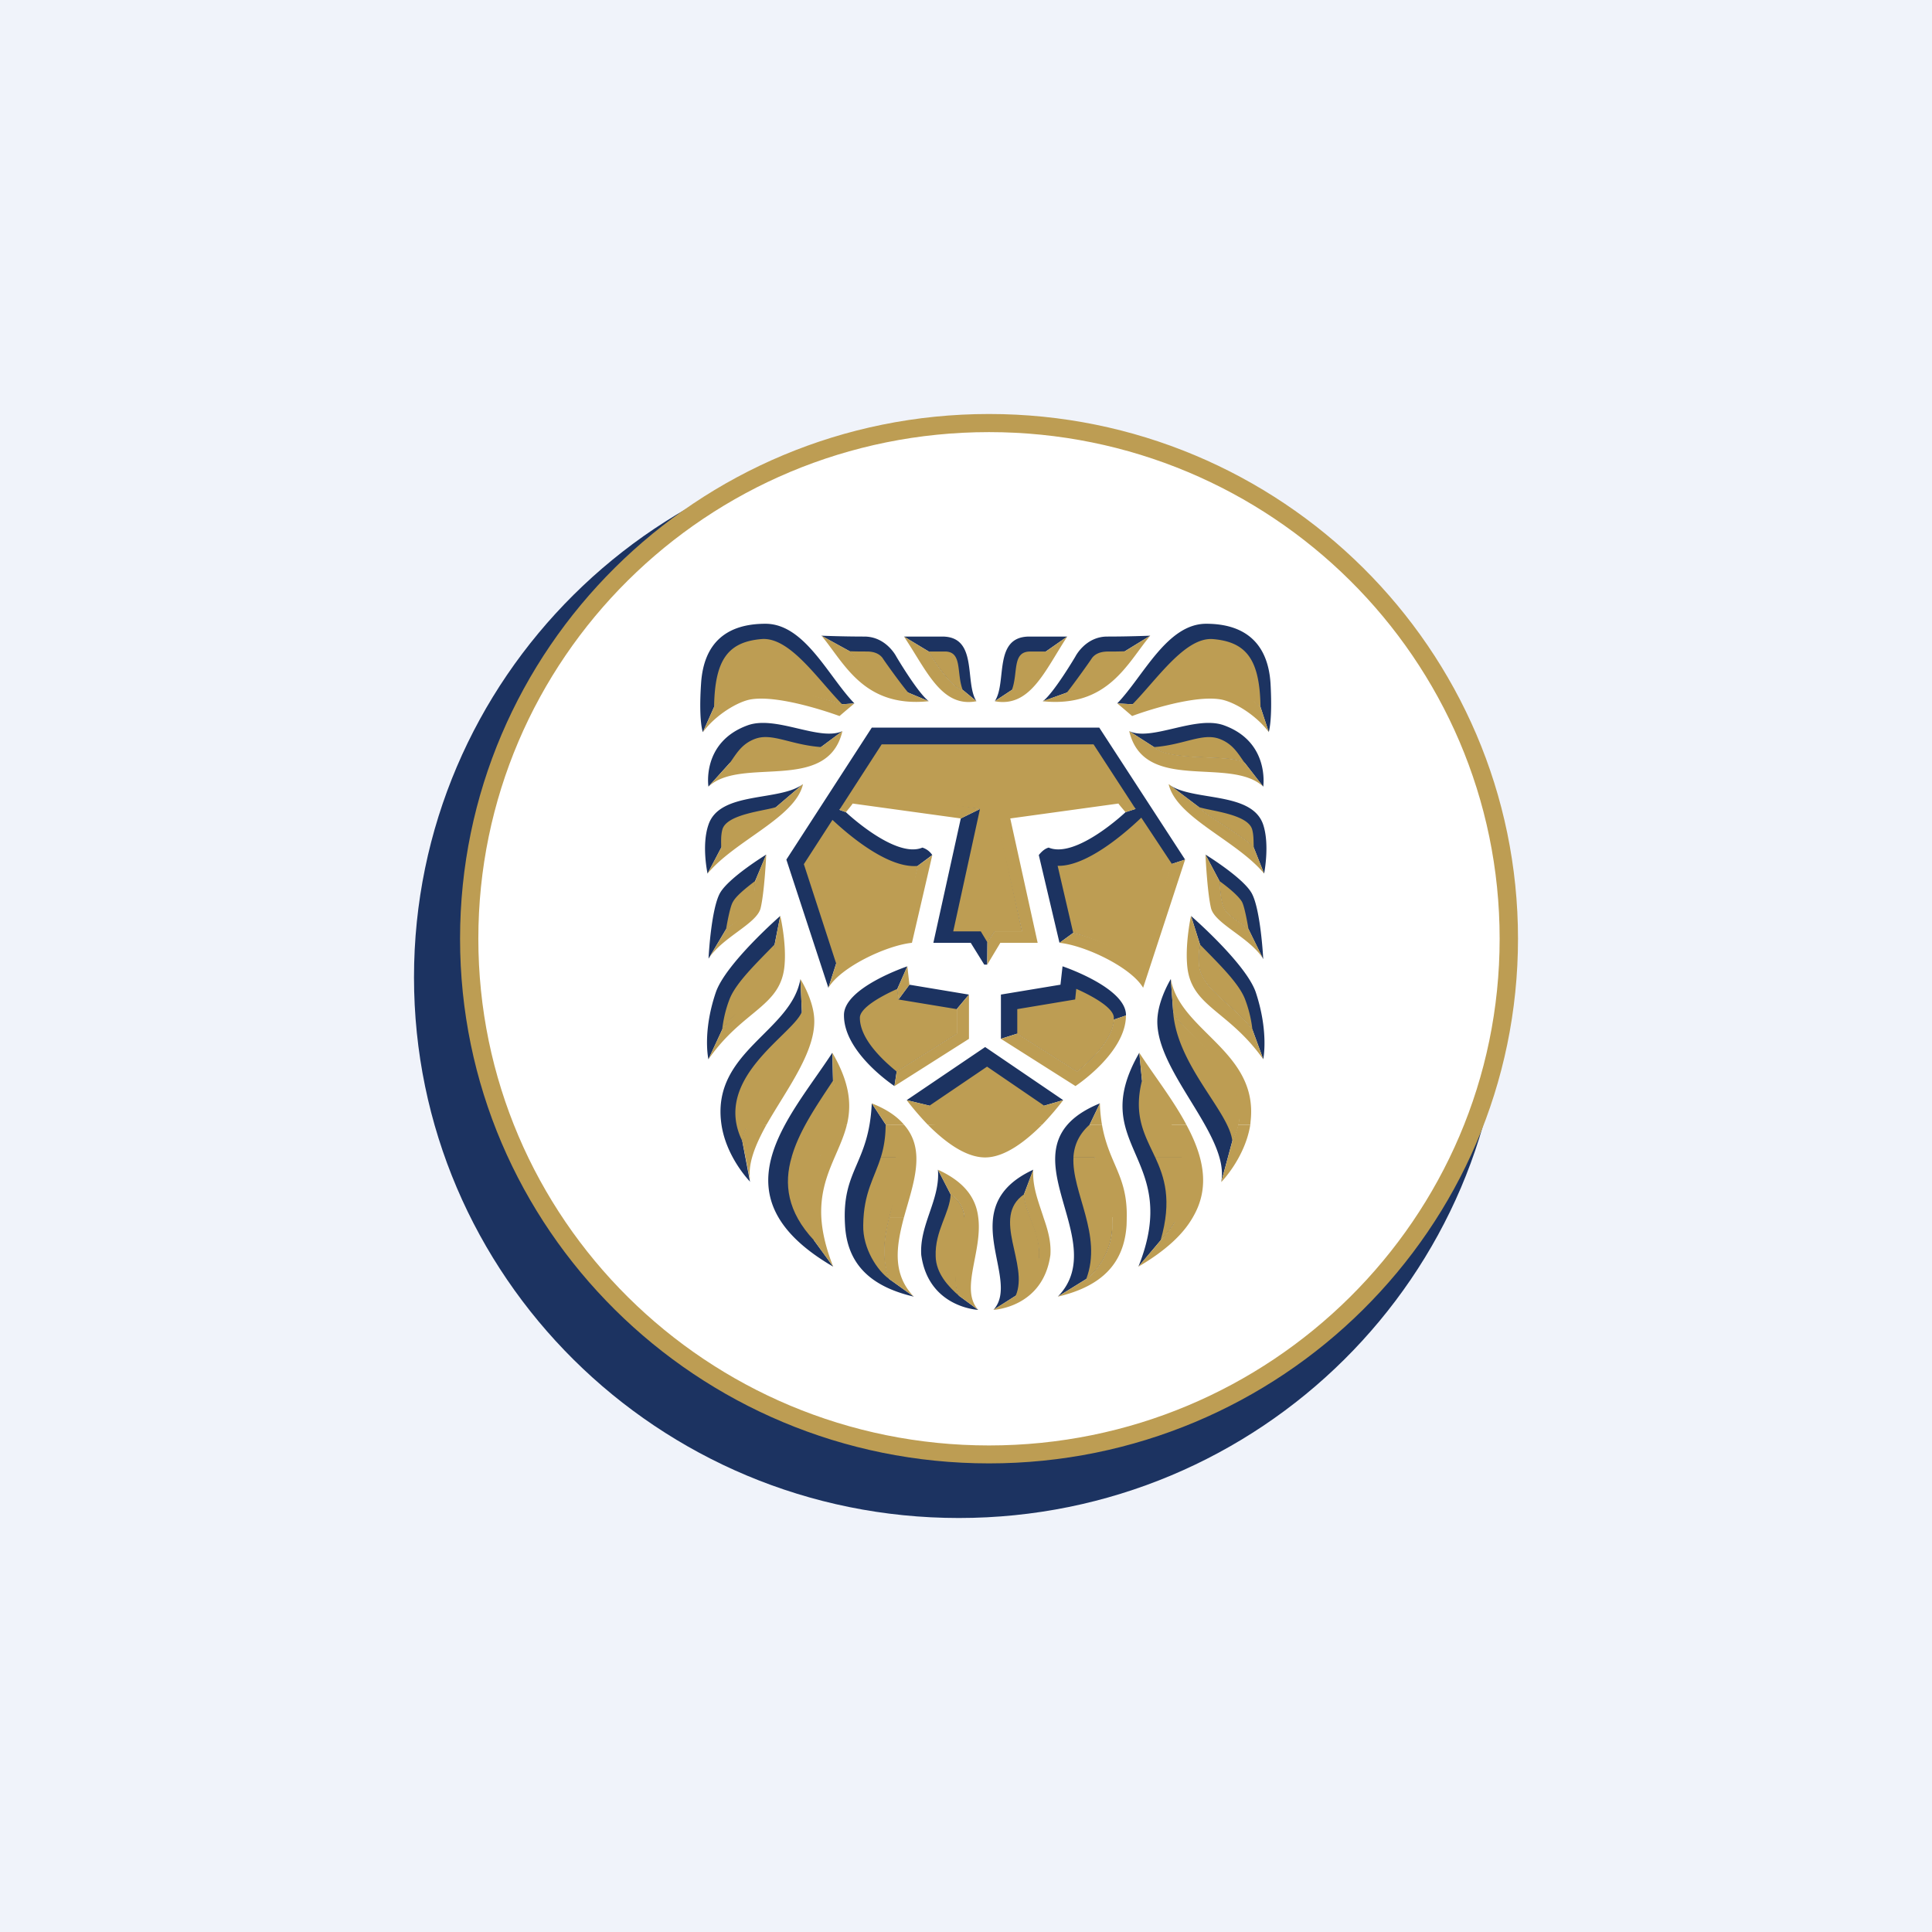 <!-- by Finnhub --><svg width="56" height="56" xmlns="http://www.w3.org/2000/svg"><path fill="#F0F3FA" d="M0 0h56v56H0z"/><path d="M12 28.328c0-8.66 7.07-15.677 15.793-15.677 8.722 0 15.794 7.017 15.794 15.677C43.587 36.983 36.515 44 27.793 44 19.071 44 12 36.983 12 28.328z" fill="#1C3361"/><path d="M13.568 27.209c0-8.273 6.756-14.983 15.099-14.983s15.098 6.71 15.098 14.983c0 8.279-6.755 14.983-15.098 14.983s-15.099-6.704-15.099-14.983z" fill="#fff"/><path d="M28.62 27.315l-.005.645h-.086l-.392-.632h-1.083l.795-3.605.556-.274-3.57-.491-.505.515.188.068s1.435 1.358 2.218 1.027a.53.53 0 01.286.216l-.423.314-.453 1.942a5.357 5.357 0 00-1.91.889l-.225.703-1.218-3.716 2.476-3.825h6.594l2.488 3.825-.398.13-.948 2.883c-.538-.421-1.31-.758-1.897-.89l-.398.29-.6-2.545c.097-.12.184-.187.286-.216.794.332 2.229-1.027 2.229-1.027l.29-.094-.496-.489-3.57.49.775 3.546h-.798l-.206.321zm-3.568-8.864c.636 0 .927.578.927.578s.613 1.043.94 1.295l-.593-.248c-1.107-.29-1.463-.923-1.698-1.2l-.82-.45s.61.025 1.244.025zm5.746 9.558s1.858.622 1.839 1.426l-.352.119c-.033.61-.717 1.225-1.067 1.503l-1.732-1.097-.474.15v-1.282l1.726-.286.06-.533zm-2.243 2.34l2.262 1.539-.55.16c-.373.437-1.086 1.16-1.657 1.16-.582 0-1.294-.723-1.67-1.16l-.659-.16 2.274-1.539zm1.396 3.555l-.27.715c.023.544.473 1.056.445 1.794-.022.5-.388.887-.687 1.145l-.644.409c.83-.898-1.188-2.98 1.156-4.063zm1.93-1.923l-.293.61c.008 1.302.636 1.57.65 2.922.018.675-.411 1.322-.753 1.56l-.824.51c1.643-1.687-1.806-4.363 1.22-5.602zm1.142-1.466l.078.806c.93 1.436 2.102 2.978.54 4.632l-.644.762c1.286-3.205-1.539-3.481.026-6.2zm.914-2.137l.068.95c.245.666 2.608 1.93 1.714 3.746l-.322 1.19c.27-1.382-2.026-3.3-1.841-4.829.06-.538.381-1.057.381-1.057zm2.336-2.502c.264.45.342 1.887.342 1.924l-.426-.868c-.232-.21-.577-.37-.693-.585-.1-.168-.125-.512-.15-.812l-.406-.765s1.066.653 1.333 1.106zm-2.933-7.45l-.734.45c-.222.277-.59.91-1.685 1.2l-.69.248c.325-.252.94-1.295.94-1.295s.29-.578.924-.578c.636 0 1.245-.025 1.245-.025zm-2.405.025l-.619.432c-.162.29-.643 1.045-.985 1.113l-.497.328c.362-.539-.055-1.873 1.003-1.873h1.098zm5.892 1.359c.06 1.068-.049 1.399-.051 1.411l-.24-.728c-.242-.234-.587-.494-.977-.553-.753-.128-1.576.12-2.737.474l-.438-.026c.752-.775 1.437-2.308 2.578-2.308 1.075 0 1.788.516 1.865 1.73zm-4.096 1.382c.648.305 1.917-.463 2.741-.17 1.328.477 1.146 1.752 1.144 1.78l-.534-.687c-.375-.274-2.174-.025-2.633-.462l-.718-.46zm1.145 1.542c.672.506 2.414.185 2.74 1.174.19.583.028 1.398.025 1.414l-.298-.75c-.153-.25-1.477-.991-1.594-1.18l-.873-.658zm.645 3.814s1.593 1.381 1.878 2.213c.38 1.147.22 1.926.217 1.942l-.313-.858c-.46-.662-1.445-1.146-1.54-1.836a2.648 2.648 0 01.019-.635l-.26-.826zm-13.823-6.056l-.326.729s-.125-.318-.051-1.411c.078-1.214.778-1.73 1.866-1.73 1.14 0 1.825 1.534 2.578 2.308l-.352.026c-1.16-.355-1.985-.602-2.737-.474-.39.059-.736.319-.978.552zm.205 4.08l-.394.75s-.18-.82.025-1.413c.326-.99 2.07-.667 2.742-1.183l-.779.666c-.13.19-1.452.931-1.594 1.18zm.143 2.36l-.508.854c-.004.014.071-1.451.337-1.91.267-.452 1.334-1.105 1.334-1.105l-.32.764c-.026.301-.05.645-.138.813-.128.213-.473.375-.705.584zm-.114 2.914l-.398.858s-.18-.78.215-1.942c.286-.832 1.867-2.213 1.867-2.213l-.163.826c.023.199.045.424.02.635-.082.69-1.08 1.174-1.54 1.835zm.584 3.228l.22 1.163.016.026s-.738-.74-.851-1.752c-.236-2.035 2.033-2.616 2.299-4.132l.043.95c-.124 1.561-1.644 2.892-1.727 3.745zm2.079 2.879l.556.762c-3.507-2.042-1.271-4.288-.026-6.2l.02.806c.48 1.992-1.245 2.189-.55 4.632zm2.18 1.12l.712.51c-1.273-.297-1.931-.959-1.993-2.069-.102-1.62.693-1.763.775-3.533l.402.611c1.299 1.145-.541 2.782.103 4.481zm2.021.484l.557.41s-1.437-.062-1.65-1.59c-.058-.878.556-1.61.483-2.473l.369.715c.976.67-.159 2.03.241 2.938zm-6.643-15.442l-.618.685c-.001.002-.206-1.292 1.141-1.778.823-.293 2.082.474 2.742.17l-.62.461c-.471.437-2.258.188-2.645.462zm5.049-3.664h1.11c1.046 0 .64 1.334.99 1.873l-.398-.328c-.33-.068-.822-.822-.986-1.113l-.716-.432zm-.211 12.606l-.065.423s-1.463-.96-1.463-2.045c-.022-.803 1.836-1.425 1.836-1.425l-.288.65.033.31.316-.428 1.725.287-.352.419v.713" fill="#1C3361"/><path d="M27.555 34.619c.976.671-.159 2.03.24 2.939-.298-.259-.665-.643-.674-1.145-.027-.736.41-1.25.434-1.794zm2.125 0c-.964.671.158 2.03-.24 2.939.298-.259.664-.643.686-1.145.028-.736-.422-1.25-.446-1.794zm3.8-1.084c.268.584.5 1.242.16 2.418.791-.834.877-1.64.659-2.418h-.82zm-2.365 0c-.06 1.019.854 2.26.37 3.539.341-.24.771-.886.752-1.562.036-.943-.224-1.37-.512-1.977h-.61zm-4.97 0c.058 1.019-.854 2.26-.37 3.539-.342-.24-.771-.886-.754-1.562.01-.948.326-1.365.513-1.977h.61zm-2.26-.032c-.269.584-.49 1.282-.29 2.45-.78-.834-.878-1.64-.647-2.418" fill="#BD9D53"/><path d="M27.904 19.996c-.33-.068-.822-.821-.986-1.112h.468c.518 0 .331.62.518 1.112zm-4.106 1.658c-.495.493-2.122.393-2.645.462.185-.253.339-.566.762-.71.484-.16 1.016.185 1.883.248zm-.556 7.674c-.123 1.563-1.643 2.893-1.726 3.747-.894-1.817 1.468-3.08 1.726-3.747zm-.79-1.953c.024.2.046.424.02.636-.082.69-1.08 1.174-1.54 1.835.03-.252.086-.553.214-.883.183-.479.802-1.066 1.306-1.588zm-1.206-1.236c.09-.17.374-.399.643-.604-.026.301-.005.68-.092.848-.128.214-.519.34-.751.55 0 0 .104-.65.2-.794zm1.251-2.747c-.385.491-1.344.967-1.594 1.18.003-.15-.016-.333.036-.53.128-.45 1.24-.538 1.558-.65zm3.829-3.316c-1.094-.156-1.464-.923-1.698-1.2.158.007.322.008.499.008.195 0 .357.057.456.19.035.062.536.763.743 1.002zm-1.913.34c-1.162-.357-1.98-.512-2.732-.384a1.82 1.82 0 00-.983.461c.021-1.369.4-1.887 1.379-1.97.818-.063 1.622 1.166 2.335 1.893zm9.591 8.912c.112 1.563 1.63 2.893 1.715 3.747.96-1.835-1.468-3.08-1.715-3.747zm.777-1.953c-.022.2-.046.424-.02.636.096.69 1.082 1.174 1.541 1.835a3.566 3.566 0 00-.214-.883c-.182-.479-.803-1.066-1.307-1.588zM36 26.14c-.102-.17-.373-.399-.655-.604.026.301.05.645.15.813.117.214.461.375.694.585 0 0-.106-.65-.19-.794zm-1.251-2.747c.117.19 1.44.931 1.594 1.18-.014-.15.005-.333-.048-.53-.127-.45-1.227-.538-1.546-.65zm-1.3-1.738c.458.437 2.258.188 2.633.462-.187-.253-.34-.566-.763-.71-.484-.16-1.017.185-1.87.248zm-2.529-1.578c1.12-.226 1.53-.854 1.687-1.2a9.994 9.994 0 01-.488.008c-.207 0-.368.057-.468.19-.036.062-.535.763-.73 1.002zm-1.59-.08c.44-.058.898-.798.986-1.112h-.457c-.53 0-.342.62-.529 1.112zm3.492.42c1.23-.244 1.841-.405 2.695-.405.391.059.777.25 1.02.482-.022-1.369-.4-1.887-1.38-1.97-.805-.063-1.62 1.166-2.335 1.893zm-.537 9.086v.053c-.033.61-.717 1.225-1.067 1.503l-1.732-1.096v-.713l1.678-.28.032-.308c.473.211 1.092.553 1.089.841zm-2.018 2.546c-.374.438-1.087 1.161-1.658 1.161-.582 0-1.294-.723-1.669-1.161l1.67-1.132 1.657 1.132zm-4.224-3.078l1.69.279v.713l-1.743 1.096c-.356-.289-1.066-.925-1.066-1.556-.004-.288.614-.63 1.087-.841l.032.309zm2.578-1.654l-.193-.321h-.798l.775-3.547-3.57-.489-.506.515 1.227-1.9h6.141l1.219 1.874-.497-.489-3.57.49.775 3.546h-.798l-.205.32zm4.46-3.616l.888 1.342-.935 2.936c-.54-.42-1.34-.806-1.926-.938l-.452-1.945c.964.03 2.296-1.277 2.425-1.395zm-8.952.064c.129.114 1.485 1.428 2.47 1.334l-.39 2.005c-.607.229-1.349.48-1.972.826l-.937-2.882.829-1.283zm10.17 9.771c-.167-.808-.662-1.553-1.199-2.214-.256 1.031.087 1.583.379 2.214h.82zm-2.477 0a9.582 9.582 0 01-.234-.942c-.32.288-.451.602-.474.942h.708zm-6.288 0c.08-.261.135-.553.137-.942.333.288.45.602.474.942h-.611zm-2.587 0c.217-.764.73-1.502 1.2-2.214.322 1.124.021 1.64-.391 2.214" fill="#BD9D53"/><path d="M13.335 27.209c0-8.402 6.86-15.209 15.333-15.209C37.127 12 44 18.808 44 27.209c0 8.4-6.873 15.208-15.332 15.208-8.472 0-15.333-6.808-15.333-15.208zm.53 0c0 8.11 6.623 14.688 14.803 14.688 8.167 0 14.8-6.577 14.8-14.688 0-8.11-6.633-14.684-14.8-14.684-8.18 0-14.803 6.573-14.803 14.684z" fill="#BD9D53"/><path d="M34.577 35.28c-.275.487-.778.964-1.58 1.435l.644-.762a3.38 3.38 0 00.498-.673h.438zm-1.918 0c0 .078-.002.155-.005.235-.073 1.11-.72 1.77-1.993 2.069l.824-.51c.342-.24.77-.886.753-1.56-.001-.086.002-.29 0-.366l.421.132zm-2.416 0c.125.356.23.711.203 1.097-.214 1.529-1.651 1.59-1.651 1.59l.644-.408c.256-.325.577-.688.688-1.145.008-.436-.186-.9-.318-1.238l.434.104zm-2.29 0c0 .712-.45 1.61-.157 2.278l.558.408c-.541-.592.133-1.689 0-2.686h-.4zm-2.176 0c-.142.578-.24 1.184-.003 1.794l.713.509c-.64-.667-.503-1.477-.285-2.302h-.425zm-2.32 0a5.4 5.4 0 00.137.673l.557.762c-.22-.555-.322-1.026-.345-1.435" fill="#BD9D53"/><path d="M29.86 35.28c-.095-.224-.174-.439-.18-.66l.27-.715c-.031.487.15.926.294 1.375h-.384zm-1.506 0c-.062-.516-.355-1.005-1.168-1.375l.369.715a.875.875 0 01.399.66h.4zm7.887-2.68c-.154.965-.843 1.664-.843 1.664l.322-1.19c.079-.16.131-.318.173-.473h.348zm-1.854 0c.476.883.713 1.792.19 2.68l-.55.157c.489-.927.335-1.979-.127-2.836h.487zm-2.446 0c.204 1.147.737 1.468.719 2.68h-.428c-.083-1.149-.635-1.463-.643-2.68h.352zm-5.049 0c.448.45 1.066.949 1.663.949.585 0 1.202-.498 1.65-.948l-.525-.047c-.35.32-.712.597-1.07.597-.367 0-.7-.549-1.138-.55h-.58zm-1.205 0c.42.949.356 1.663.09 2.68h.426c.265-.963.655-1.939 0-2.68h-.516zm-1.538 0c-.234.844-.854 1.39-.692 2.68h.349c-.056-1.163.533-1.837.741-2.678l-.398-.001zm-2.476 0c-.095.173-.15.33-.157.475l.236 1.189c-.102-.5.137-1.068.464-1.663" fill="#BD9D53"/><path d="M20.534 22.802c.956-.895 3.452.21 3.884-1.61l-.619.46c-.472.438-2.259.19-2.645.464l-.62.686zm-.16-1.58c.367-.5 1.011-.886 1.39-.95.876-.146 2.55.476 2.57.483.136-.118.431-.366.431-.366l-.352.025c-1.16-.355-1.984-.602-2.736-.474-.39.059-.736.32-.978.554l-.326.728zm2.123 2.17c-.129.189-1.451.93-1.593 1.18l-.396.751c.793-.962 2.55-1.623 2.768-2.596l-.779.665zM20.534 27.8c.376-.618 1.384-1.012 1.51-1.465.115-.46.166-1.565.166-1.565l-.32.765c-.027.3-.05.644-.138.812-.128.215-.473.376-.705.585l-.513.868zm0 2.905c1.017-1.456 2.124-1.52 2.209-2.76.05-.648-.126-1.397-.126-1.397l-.163.827c.023.198-.073.433-.099.645-.082.689-.962 1.164-1.423 1.825l-.398.86zm3.276-12.28c.661.788 1.218 2.096 3.11 1.9l-.594-.248c-1.106-.291-1.463-.923-1.696-1.201l-.82-.45zm2.392.026c.66.985 1.087 2.068 2.101 1.875l-.398-.33c-.33-.068-.822-.821-.986-1.112l-.717-.433zm8.547 4.941c.118.189 1.442.93 1.595 1.18l.298.751c-.792-.962-2.55-1.623-2.768-2.596l.875.665zm1.868-.59c-.956-.895-3.453.21-3.886-1.61l.718.46c.46.438 2.258.19 2.634.464l.534.686zm.16-1.58c-.369-.5-1.013-.886-1.402-.95-.878-.146-2.552.476-2.56.483a32.68 32.68 0 00-.43-.366l.438.025c1.16-.355 1.983-.602 2.736-.474.39.059.736.32.978.554l.24.728zm-3.436-2.796c-.662.787-1.22 2.095-3.122 1.9l.702-.249c1.095-.291 1.463-.923 1.687-1.201l.733-.45zm-2.406.025c-.647.985-1.073 2.068-2.1 1.875l.496-.33c.342-.068.824-.821.986-1.112l.618-.433zm5.682 9.349c-.376-.618-1.385-1.012-1.512-1.465-.114-.46-.164-1.565-.164-1.565l.405.765c.026.3.05.644.15.812.117.215.462.376.694.585l.427.868zm0 2.905c-1.03-1.456-2.125-1.52-2.209-2.76-.05-.648.113-1.397.113-1.397l.261.827a2.731 2.731 0 00-.02.635c.096.689 1.082 1.174 1.541 1.835l.314.86zm-8.883-1.456v.712l-1.743 1.096-.064.424 2.159-1.37V28.83l-.352.42zm-1.69-.28l-.032-.308.288-.651.061.532-.317.428zm-1.807-1.039a5.348 5.348 0 011.91-.89l.452-1.942.423-.307-.589 2.537c-.745.077-2.072.709-2.421 1.304l.225-.702zm6.872-.89c.587.13 1.358.468 1.897.89l.949-2.884.396-.131-1.217 3.716c-.35-.595-1.677-1.226-2.424-1.303l.398-.288zm-3.26-3.317l-3.135-.432c0 .014-.195.25-.195.25l-.188-.068.527-.6 3.548.576-.556.274zm.767 4.238l.379-.633h1.082l-.794-3.605 3.136-.432c0 .013.206.25.206.25l.291-.094-.497-.538-3.625.414.83 3.67h-.797l-.206.322-.005.645zm.398 2.15l2.159 1.369s1.463-.96 1.463-2.045l-.351.119c-.032.61-.717 1.225-1.067 1.503l-1.732-1.096-.472.15zm6.879 2.49c.32-1.56-1.666-2.663-1.888-3.272l-.068-.95c.265 1.516 2.548 2.098 2.311 4.131l-.007.09h-.348zm-1.992 0c-.24-.436-.532-.867-.8-1.28l-.077-.805c.427.66.982 1.362 1.364 2.085H33.9zm-2.312 0v-.01l.292-.61c.005.234.03.436.06.62h-.352zm-1.383 0c.357-.371.611-.712.611-.712l-.55.16c-.134.159-.59.365-.8.552h.739zm-2.437.05c-.21-.188-.691-.443-.828-.603l-.66-.16s.255.342.612.713l.876.05zm-1.565-.05c-.195-.234-.492-.445-.935-.62l.403.611c.001.007.015.01.015.01l.517-.001zm-1.656 0c.134-.556.101-1.188-.421-2.085l.019.805a2.81 2.81 0 01-.02 1.402l.422-.122zm-2.331 0c.6-1.054 1.488-2.19 1.376-3.166-.06-.537-.393-1.056-.393-1.056l.043.95c-.318 1.376-1.296 2.561-1.7 3.394" fill="#BD9D53"/></svg>